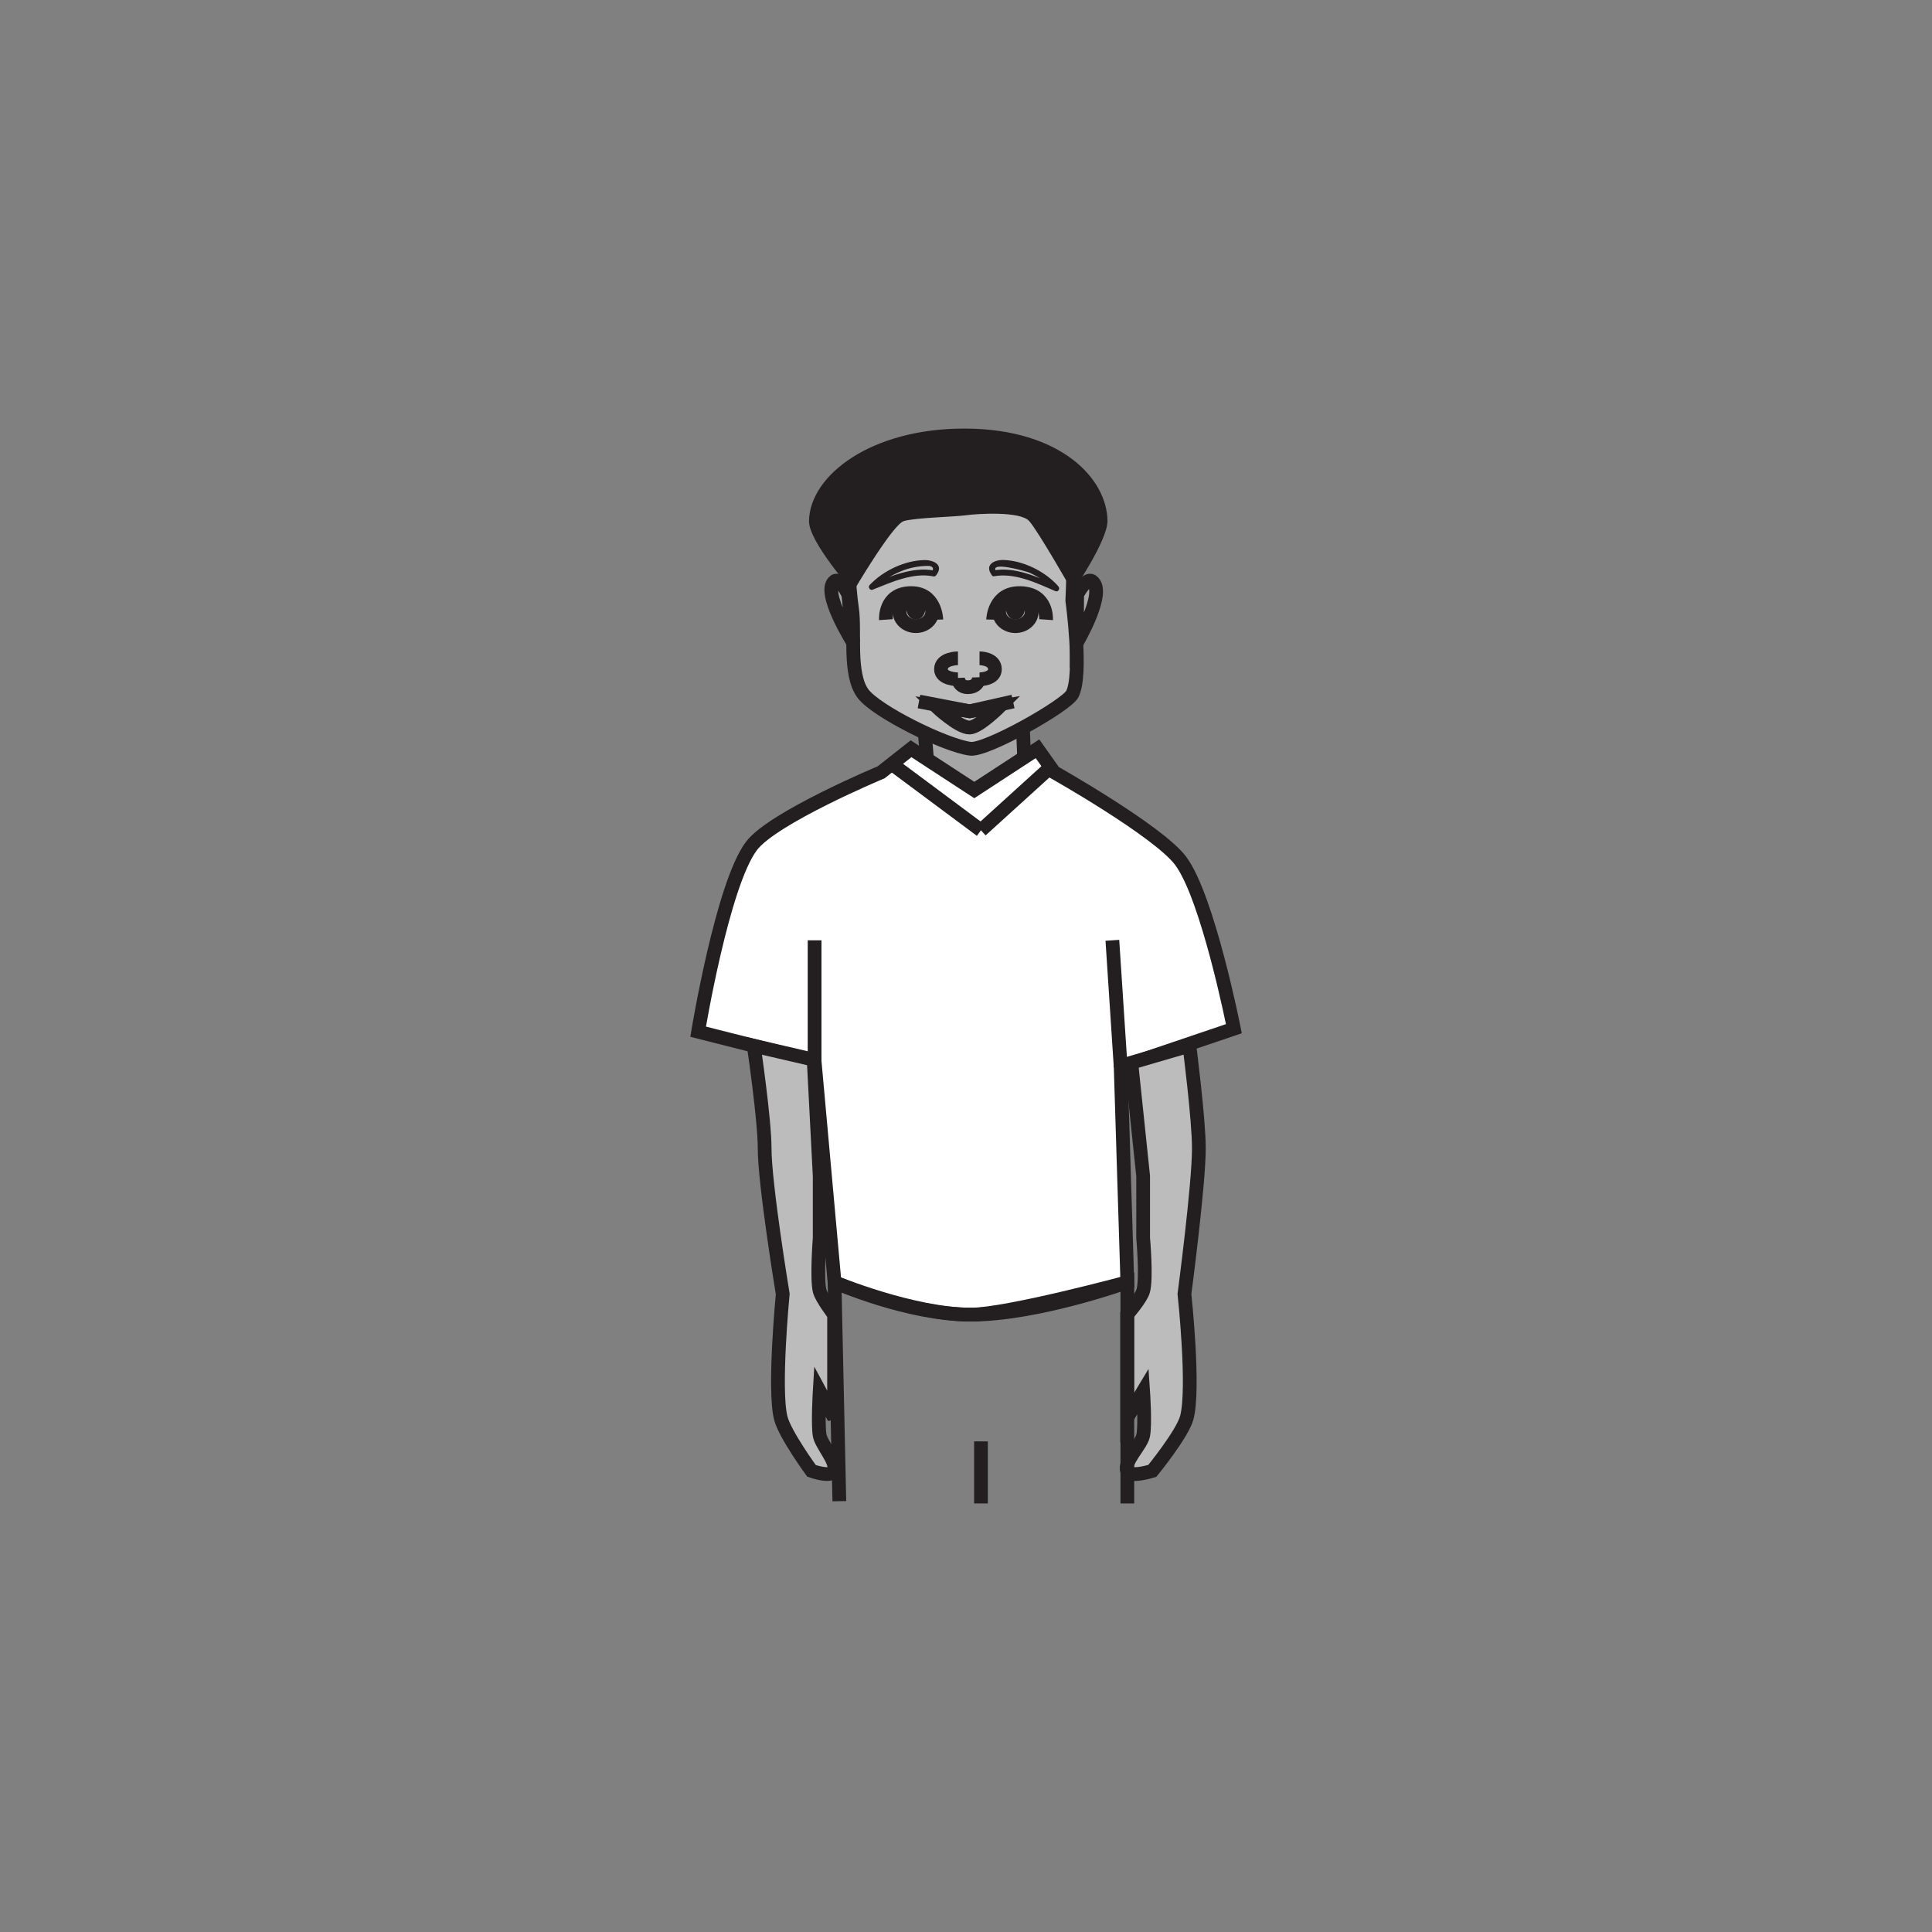 <?xml version="1.0" encoding="UTF-8"?>
<svg xmlns="http://www.w3.org/2000/svg" xmlns:xlink="http://www.w3.org/1999/xlink" width="360pt" height="360pt" viewBox="0 0 360 360" version="1.1">
<rect x="0" y="0" width="360" height="360" fill="#808080" stroke="none"/>
<g id="surface1">
<path style=" stroke:none;fill-rule:nonzero;fill:rgb(65.492%,64.864%,65.019%);fill-opacity:1;" d="M 190.832 153.684 L 172.262 153.684 L 172.262 135.902 L 190.832 135.902 Z M 190.832 153.684 "/>
<path style="fill-rule:nonzero;fill:rgb(100%,100%,100%);fill-opacity:1;stroke-width:2.561;stroke-linecap:butt;stroke-linejoin:miter;stroke:rgb(13.73%,12.16%,12.549%);stroke-opacity:1;stroke-miterlimit:4;" d="M -0.001 0.001 C -0.001 0.001 -20.196 -8.436 -24.173 -13.733 C -29.591 -20.924 -34.103 -48.334 -34.103 -48.334 L -12.399 -53.827 L -8.685 -95.018 C -8.685 -95.018 4.956 -101.088 16.741 -101.053 C 23.601 -101.034 45.874 -95.018 45.874 -95.018 L 44.632 -54.92 L 65.726 -47.776 C 65.726 -47.776 60.89 -23.241 55.792 -16.475 C 51.632 -10.944 32.241 0.001 32.241 0.001 L 29.132 4.388 L 17.358 -3.299 L 5.573 4.388 Z M -0.001 0.001 " transform="matrix(1,0,0,-1,164.189,143.908)"/>
<path style=" stroke:none;fill-rule:nonzero;fill:rgb(74.12%,73.648%,73.766%);fill-opacity:1;" d="M 210.023 274.074 C 209.34 272.379 212.625 269.316 213.008 267.496 C 213.438 265.48 213.008 259.223 213.008 259.223 L 210.023 264.184 L 210.023 244.961 C 210.023 244.961 212.625 241.941 213.008 240.57 C 213.691 238.25 213.008 230.688 213.008 230.688 L 213.008 219.145 L 210.797 198.023 L 221.629 194.863 C 221.629 194.863 223.398 208.641 223.391 213.969 C 223.391 220.816 220.703 241.121 220.703 241.121 C 220.703 241.121 222.609 258.742 221.133 264.184 C 220.309 267.227 214.719 274.074 214.719 274.074 C 214.719 274.074 210.562 275.414 210.023 274.074 "/>
<path style="fill:none;stroke-width:2.561;stroke-linecap:butt;stroke-linejoin:miter;stroke:rgb(13.73%,12.16%,12.549%);stroke-opacity:1;stroke-miterlimit:4;" d="M 0.002 0.001 C -0.682 1.696 2.603 4.759 2.986 6.579 C 3.416 8.595 2.986 14.853 2.986 14.853 L 0.002 9.892 L 0.002 29.114 C 0.002 29.114 2.603 32.134 2.986 33.505 C 3.67 35.825 2.986 43.388 2.986 43.388 L 2.986 54.931 L 0.775 76.052 L 11.607 79.212 C 11.607 79.212 13.377 65.435 13.369 60.106 C 13.369 53.259 10.682 32.954 10.682 32.954 C 10.682 32.954 12.588 15.333 11.111 9.892 C 10.287 6.849 4.697 0.001 4.697 0.001 C 4.697 0.001 0.541 -1.339 0.002 0.001 Z M 0.002 0.001 " transform="matrix(1,0,0,-1,210.022,274.075)"/>
<path style="fill:none;stroke-width:2.561;stroke-linecap:butt;stroke-linejoin:miter;stroke:rgb(13.73%,12.16%,12.549%);stroke-opacity:1;stroke-miterlimit:4;" d="M 0.001 0 L -0.894 40.797 C -0.894 40.797 13.681 34.762 24.532 34.762 C 36.923 34.762 53.665 40.797 53.665 40.797 L 53.665 -0.422 " transform="matrix(1,0,0,-1,156.398,279.723)"/>
<path style="fill:none;stroke-width:2.561;stroke-linecap:butt;stroke-linejoin:miter;stroke:rgb(13.73%,12.16%,12.549%);stroke-opacity:1;stroke-miterlimit:4;" d="M -0 -0.002 L -0 11.564 " transform="matrix(1,0,0,-1,182.789,280.143)"/>
<path style=" stroke:none;fill-rule:nonzero;fill:rgb(74.12%,73.648%,73.766%);fill-opacity:1;" d="M 158.758 113.402 C 158.109 109.043 157.609 100.125 158.758 95.828 C 160.07 90.988 170.145 83.273 180.059 83.402 C 189.984 83.543 198.922 89.434 199.809 96.371 C 200.336 100.633 199.809 111.902 199.809 111.902 C 199.809 111.902 201.707 125.66 199.809 129.332 C 198.695 131.484 183.801 139.902 180.809 139.52 C 176.082 138.902 163.293 132.562 160.82 129.258 C 158.074 125.613 159.395 117.637 158.758 113.402 "/>
<path style="fill:none;stroke-width:2.561;stroke-linecap:butt;stroke-linejoin:miter;stroke:rgb(13.73%,12.16%,12.549%);stroke-opacity:1;stroke-miterlimit:4;" d="M -0.001 0.001 C -0.65 4.361 -1.15 13.279 -0.001 17.576 C 1.311 22.416 11.385 30.13 21.299 30.001 C 31.225 29.861 40.163 23.97 41.049 17.033 C 41.577 12.771 41.049 1.501 41.049 1.501 C 41.049 1.501 42.948 -12.256 41.049 -15.928 C 39.936 -18.081 25.041 -26.499 22.049 -26.116 C 17.323 -25.499 4.534 -19.159 2.061 -15.854 C -0.685 -12.209 0.635 -4.233 -0.001 0.001 Z M -0.001 0.001 " transform="matrix(1,0,0,-1,158.759,113.404)"/>
<path style=" stroke:none;fill-rule:nonzero;fill:rgb(74.12%,73.648%,73.766%);fill-opacity:1;" d="M 155.418 274.074 C 156.043 272.379 153.094 269.316 152.738 267.496 C 152.363 265.48 152.738 259.223 152.738 259.223 L 155.418 264.184 L 155.418 244.961 C 155.418 244.961 153.105 241.941 152.738 240.57 C 152.145 238.25 152.738 230.688 152.738 230.688 L 152.738 219.145 L 151.617 197.457 L 140.453 194.863 C 140.453 194.863 142.477 208.613 142.477 213.93 C 142.484 220.77 145.852 241.121 145.852 241.121 C 145.852 241.121 144.141 258.742 145.469 264.184 C 146.211 267.227 151.211 274.074 151.211 274.074 C 151.211 274.074 154.938 275.414 155.418 274.074 "/>
<path style="fill:none;stroke-width:2.561;stroke-linecap:butt;stroke-linejoin:miter;stroke:rgb(13.73%,12.16%,12.549%);stroke-opacity:1;stroke-miterlimit:4;" d="M 0.001 0.001 C 0.626 1.696 -2.323 4.759 -2.679 6.579 C -3.054 8.595 -2.679 14.853 -2.679 14.853 L 0.001 9.892 L 0.001 29.114 C 0.001 29.114 -2.312 32.134 -2.679 33.505 C -3.272 35.825 -2.679 43.388 -2.679 43.388 L -2.679 54.931 L -3.8 76.618 L -14.964 79.212 C -14.964 79.212 -12.94 65.462 -12.94 60.146 C -12.933 53.306 -9.565 32.954 -9.565 32.954 C -9.565 32.954 -11.276 15.333 -9.948 9.892 C -9.206 6.849 -4.206 0.001 -4.206 0.001 C -4.206 0.001 -0.479 -1.339 0.001 0.001 Z M 0.001 0.001 " transform="matrix(1,0,0,-1,155.417,274.075)"/>
<path style="fill:none;stroke-width:2.561;stroke-linecap:butt;stroke-linejoin:miter;stroke:rgb(13.73%,12.16%,12.549%);stroke-opacity:1;stroke-miterlimit:4;" d="M 0.001 -0.002 L 0.247 -5.932 " transform="matrix(1,0,0,-1,190.585,135.213)"/>
<path style="fill:none;stroke-width:2.561;stroke-linecap:butt;stroke-linejoin:miter;stroke:rgb(13.73%,12.16%,12.549%);stroke-opacity:1;stroke-miterlimit:4;" d="M 0.001 -0 L 0.447 -5.238 " transform="matrix(1,0,0,-1,172.26,135.902)"/>
<path style="fill:none;stroke-width:2.561;stroke-linecap:butt;stroke-linejoin:miter;stroke:rgb(13.73%,12.16%,12.549%);stroke-opacity:1;stroke-miterlimit:4;" d="M 0.001 -0.001 L 16.626 -12.368 " transform="matrix(1,0,0,-1,166.163,142.347)"/>
<path style="fill:none;stroke-width:2.561;stroke-linecap:butt;stroke-linejoin:miter;stroke:rgb(13.73%,12.16%,12.549%);stroke-opacity:1;stroke-miterlimit:4;" d="M -0 -0.002 L 12.961 11.76 " transform="matrix(1,0,0,-1,182.789,154.717)"/>
<path style="fill:none;stroke-width:2.561;stroke-linecap:butt;stroke-linejoin:miter;stroke:rgb(13.73%,12.16%,12.549%);stroke-opacity:1;stroke-miterlimit:4;" d="M 0.001 -0.001 L 0.001 22.522 " transform="matrix(1,0,0,-1,151.788,197.733)"/>
<path style="fill:none;stroke-width:2.561;stroke-linecap:butt;stroke-linejoin:miter;stroke:rgb(13.73%,12.16%,12.549%);stroke-opacity:1;stroke-miterlimit:4;" d="M 0 0.001 L -1.547 23.618 " transform="matrix(1,0,0,-1,208.82,198.829)"/>
<path style="fill-rule:nonzero;fill:rgb(65.492%,64.864%,65.019%);fill-opacity:1;stroke-width:2.561;stroke-linecap:butt;stroke-linejoin:miter;stroke:rgb(13.73%,12.16%,12.549%);stroke-opacity:1;stroke-miterlimit:4;" d="M -0.001 0.002 C -0.001 0.002 -1.54 3.244 -2.544 2.494 C -5.106 0.561 0.901 -8.943 0.901 -8.943 Z M -0.001 0.002 " transform="matrix(1,0,0,-1,158.075,110.787)"/>
<path style="fill-rule:nonzero;fill:rgb(65.492%,64.864%,65.019%);fill-opacity:1;stroke-width:2.561;stroke-linecap:butt;stroke-linejoin:miter;stroke:rgb(13.73%,12.16%,12.549%);stroke-opacity:1;stroke-miterlimit:4;" d="M 0.001 0.002 C 0.001 0.002 1.677 3.244 2.763 2.494 C 5.544 0.561 -0.054 -8.943 -0.054 -8.943 Z M 0.001 0.002 " transform="matrix(1,0,0,-1,200.71,110.787)"/>
<path style="fill:none;stroke-width:2.561;stroke-linecap:butt;stroke-linejoin:miter;stroke:rgb(13.73%,12.16%,12.549%);stroke-opacity:1;stroke-miterlimit:4;" d="M 0.001 0.001 C 0.001 0.001 -0.12 5.13 -4.92 4.947 C -9.717 4.775 -9.397 0.001 -9.397 0.001 " transform="matrix(1,0,0,-1,174.471,115.466)"/>
<path style="fill:none;stroke-width:2.561;stroke-linecap:butt;stroke-linejoin:miter;stroke:rgb(13.73%,12.16%,12.549%);stroke-opacity:1;stroke-miterlimit:4;" d="M 0.001 -0.001 C 0.001 -1.466 -1.37 -2.665 -3.045 -2.665 C -4.721 -2.665 -6.077 -1.466 -6.077 -0.001 C -6.077 1.479 -4.721 2.67 -3.045 2.67 C -1.37 2.67 0.001 1.479 0.001 -0.001 Z M 0.001 -0.001 " transform="matrix(1,0,0,-1,173.698,114.01)"/>
<path style=" stroke:none;fill-rule:nonzero;fill:rgb(13.73%,12.16%,12.549%);fill-opacity:1;" d="M 172.426 113.414 C 172.426 114.547 171.633 115.465 170.652 115.465 C 169.688 115.465 168.898 114.547 168.898 113.414 C 168.898 112.273 169.688 111.34 170.652 111.34 C 171.633 111.34 172.426 112.273 172.426 113.414 "/>
<path style="fill:none;stroke-width:2.561;stroke-linecap:butt;stroke-linejoin:miter;stroke:rgb(13.73%,12.16%,12.549%);stroke-opacity:1;stroke-miterlimit:4;" d="M -0 0.001 C -0 0.001 0.133 5.13 5.164 4.947 C 10.199 4.775 9.867 0.001 9.867 0.001 " transform="matrix(1,0,0,-1,185.055,115.466)"/>
<path style="fill:none;stroke-width:2.561;stroke-linecap:butt;stroke-linejoin:miter;stroke:rgb(13.73%,12.16%,12.549%);stroke-opacity:1;stroke-miterlimit:4;" d="M -0 -0.001 C -0 -1.466 1.359 -2.665 3.027 -2.665 C 4.703 -2.665 6.062 -1.466 6.062 -0.001 C 6.062 1.479 4.703 2.67 3.027 2.67 C 1.359 2.67 -0 1.479 -0 -0.001 Z M -0 -0.001 " transform="matrix(1,0,0,-1,186.176,114.01)"/>
<path style=" stroke:none;fill-rule:nonzero;fill:rgb(13.73%,12.16%,12.549%);fill-opacity:1;" d="M 187.445 113.414 C 187.445 114.547 188.23 115.465 189.203 115.465 C 190.184 115.465 190.965 114.547 190.965 113.414 C 190.965 112.273 190.184 111.34 189.203 111.34 C 188.23 111.34 187.445 112.273 187.445 113.414 "/>
<path style="fill:none;stroke-width:2.561;stroke-linecap:butt;stroke-linejoin:miter;stroke:rgb(13.73%,12.16%,12.549%);stroke-opacity:1;stroke-miterlimit:4;" d="M -0.001 0.001 L 9.44 -1.819 L 17.522 0.001 " transform="matrix(1,0,0,-1,171.239,130.716)"/>
<path style="fill:none;stroke-width:2.561;stroke-linecap:butt;stroke-linejoin:miter;stroke:rgb(13.73%,12.16%,12.549%);stroke-opacity:1;stroke-miterlimit:4;" d="M -0.002 0.001 C 1.725 0.044 5.647 3.954 5.647 3.954 L -0.002 3.032 L -6.279 3.954 C -6.279 3.954 -2.033 -0.05 -0.002 0.001 Z M -0.002 0.001 " transform="matrix(1,0,0,-1,180.682,135.567)"/>
<path style="fill:none;stroke-width:2.561;stroke-linecap:butt;stroke-linejoin:miter;stroke:rgb(13.73%,12.16%,12.549%);stroke-opacity:1;stroke-miterlimit:4;" d="M 0.001 0.002 C 0.001 0.002 2.868 0.002 2.868 -2.045 C 2.868 -3.916 0.001 -3.916 0.001 -3.916 " transform="matrix(1,0,0,-1,182.519,122.662)"/>
<path style="fill:none;stroke-width:2.561;stroke-linecap:butt;stroke-linejoin:miter;stroke:rgb(13.73%,12.16%,12.549%);stroke-opacity:1;stroke-miterlimit:4;" d="M 0.001 0.002 C 0.001 0.002 -3.167 0.002 -3.167 -2.045 C -3.167 -3.916 0.001 -3.916 0.001 -3.916 " transform="matrix(1,0,0,-1,178.503,122.662)"/>
<path style="fill:none;stroke-width:2.561;stroke-linecap:butt;stroke-linejoin:miter;stroke:rgb(13.73%,12.16%,12.549%);stroke-opacity:1;stroke-miterlimit:4;" d="M -0.001 -0.001 C -0.001 -0.001 0.062 -1.778 -1.989 -1.853 C -3.852 -1.915 -3.927 -0.13 -3.927 -0.13 " transform="matrix(1,0,0,-1,182.419,126.194)"/>
<path style=" stroke:none;fill-rule:nonzero;fill:rgb(13.73%,12.16%,12.549%);fill-opacity:1;" d="M 179.996 96.012 C 177.711 96.316 170.547 96.469 168.426 97.09 C 166.324 97.711 158.977 110.246 158.977 110.246 C 158.977 110.246 150.695 100.969 150.746 97.09 C 150.867 88.605 162.293 79.746 179.996 79.859 C 197.688 79.965 206.32 89.219 206.359 97.09 C 206.379 100.758 199.871 110.246 199.871 110.246 C 199.871 110.246 193.445 98.949 191.773 97.09 C 190.117 95.238 182.285 95.695 179.996 96.012 "/>
<path style=" stroke:none;fill-rule:nonzero;fill:rgb(13.73%,12.16%,12.549%);fill-opacity:1;" d="M 174.418 107.219 C 175.965 105.258 173.977 104.344 172.254 104.363 C 168.641 104.422 164.586 106.305 162.039 109.016 C 161.668 109.414 162.121 110.082 162.598 109.887 C 166.086 108.484 170.137 106.633 173.918 107.398 C 174.578 107.527 174.793 106.461 174.137 106.328 C 170.141 105.523 165.941 107.379 162.258 108.855 C 162.445 109.148 162.633 109.441 162.816 109.73 C 164.199 108.273 166.027 107.234 167.82 106.473 C 169.41 105.797 171.141 105.469 172.844 105.445 C 173.652 105.434 174.168 105.816 173.637 106.508 C 173.207 107.047 173.988 107.766 174.418 107.219 "/>
<path style=" stroke:none;fill-rule:nonzero;fill:rgb(13.73%,12.16%,12.549%);fill-opacity:1;" d="M 185.656 106.52 C 184.133 104.441 191.156 106.434 191.758 106.684 C 193.5 107.441 195.234 108.609 196.508 110.07 C 196.711 109.766 196.895 109.469 197.098 109.164 C 193.445 107.582 189.25 105.574 185.195 106.281 C 184.535 106.402 184.59 107.488 185.25 107.371 C 189.129 106.691 193.129 108.621 196.621 110.137 C 197.188 110.391 197.602 109.695 197.203 109.246 C 194.727 106.434 190.645 104.457 186.984 104.344 C 185.301 104.297 183.387 105.219 184.789 107.137 C 185.195 107.688 186.062 107.074 185.656 106.52 "/>
</g>
</svg>

